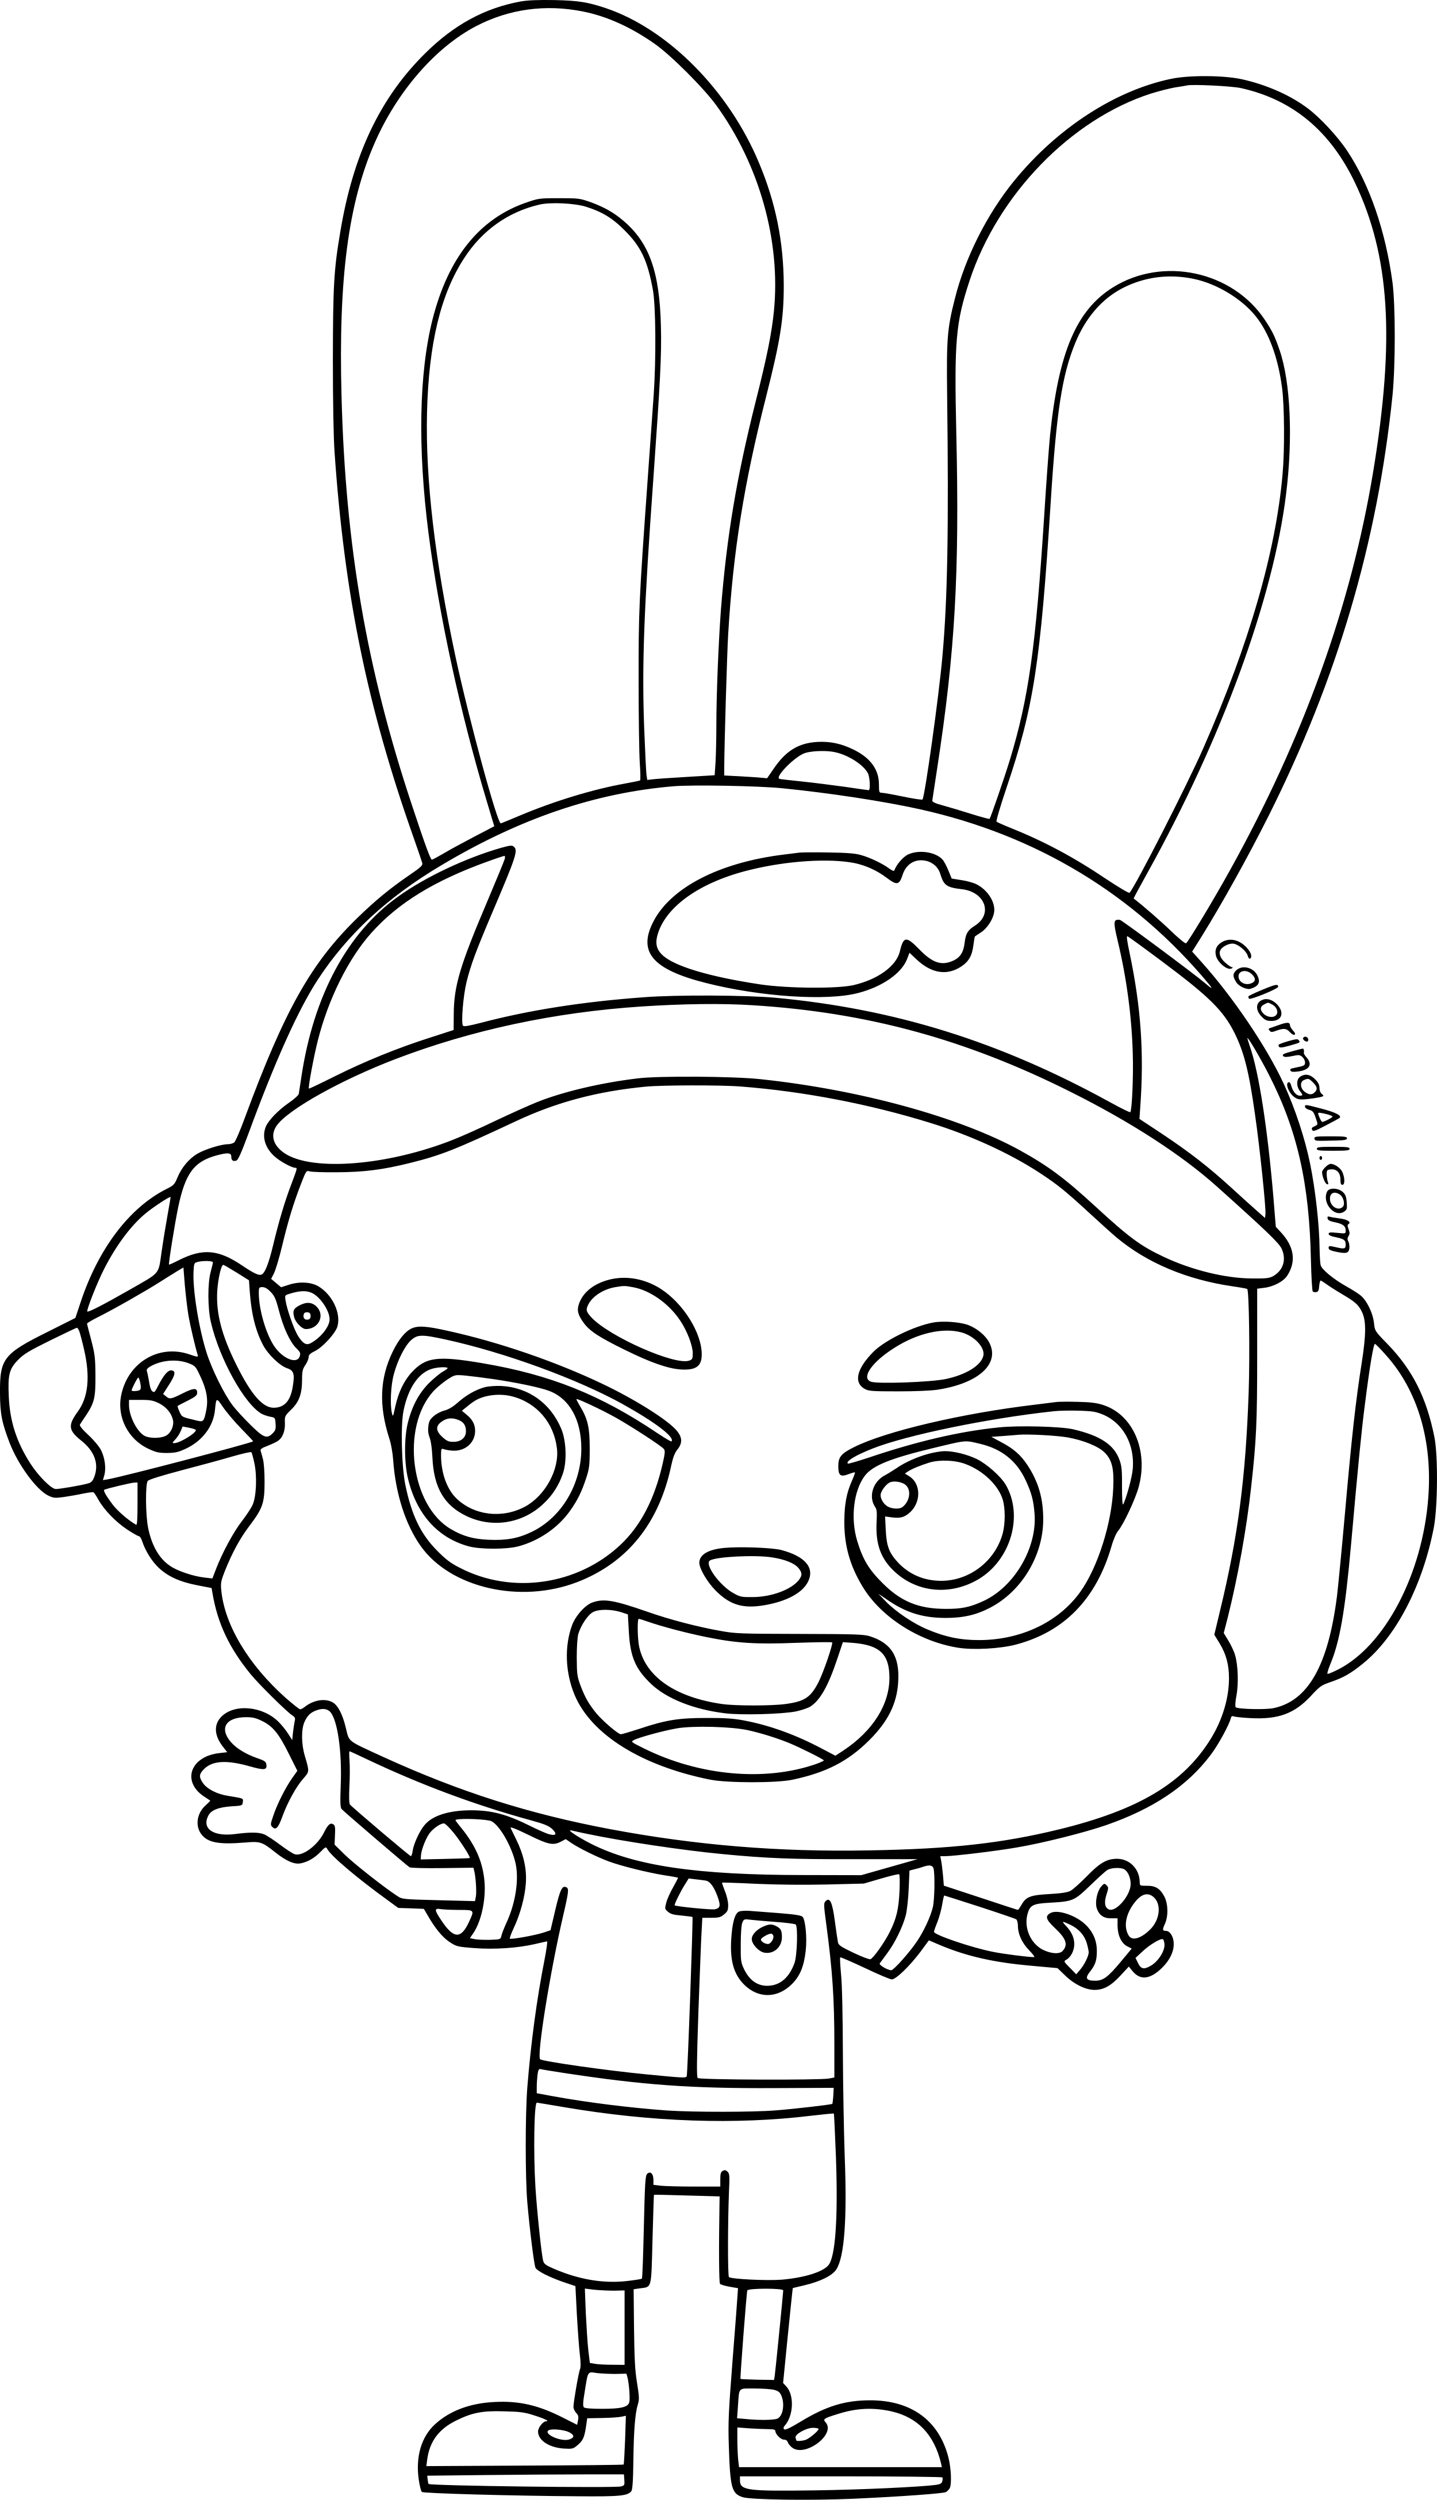 <?xml version="1.0" encoding="UTF-8"?>
<svg xmlns="http://www.w3.org/2000/svg" version="1.0" viewBox="0 0 1096.057 1906.506" preserveAspectRatio="xMidYMid meet">
  <g transform="translate(-33.601,1988.66) scale(0.1,-0.1)" fill="#000000" stroke="none">
    <path d="M4305 19875 c-272 -50 -506 -177 -726 -395 -344 -340 -550 -773 -648 -1365 -49 -289 -55 -410 -56 -970 0 -326 5 -599 13 -710 76 -1093 251 -1942 602 -2935 34 -96 64 -185 67 -196 4 -18 -12 -33 -99 -92 -151 -104 -257 -191 -397 -327 -353 -344 -553 -700 -858 -1525 -35 -96 -72 -181 -81 -187 -9 -7 -30 -13 -47 -13 -51 0 -177 -39 -234 -73 -64 -38 -120 -105 -152 -182 -21 -52 -29 -60 -84 -87 -282 -142 -519 -455 -654 -863 l-40 -120 -215 -108 c-334 -166 -362 -203 -360 -467 1 -158 14 -222 73 -377 65 -168 205 -359 295 -403 41 -19 51 -20 118 -11 40 6 106 17 146 26 41 8 77 13 82 10 4 -3 22 -29 38 -59 44 -77 133 -169 220 -226 42 -28 82 -50 88 -50 7 0 18 -17 24 -37 24 -73 73 -153 126 -203 71 -67 161 -108 295 -134 l109 -21 6 -35 c39 -234 128 -422 294 -625 62 -75 271 -282 315 -311 21 -14 25 -22 19 -43 -3 -14 -9 -53 -13 -86 l-6 -60 -32 50 c-18 28 -51 69 -75 92 -121 118 -334 137 -433 37 -59 -59 -56 -141 9 -226 l35 -45 -60 -7 c-34 -3 -81 -16 -106 -29 -138 -68 -144 -211 -15 -299 26 -17 49 -32 51 -34 2 -2 -13 -17 -32 -34 -68 -59 -84 -154 -38 -219 48 -67 130 -84 336 -67 116 10 129 6 232 -76 82 -65 144 -92 191 -83 54 10 108 41 153 88 38 39 41 40 51 22 28 -53 226 -221 464 -393 l78 -57 97 -3 98 -4 27 -46 c58 -102 114 -170 168 -206 53 -35 59 -37 188 -47 155 -12 334 0 466 31 46 11 87 20 91 20 4 0 -5 -64 -20 -142 -58 -292 -104 -634 -131 -973 -16 -204 -16 -687 0 -875 18 -207 51 -471 62 -498 11 -26 108 -75 230 -116 l75 -25 11 -218 c7 -120 17 -258 23 -306 7 -56 7 -95 1 -110 -11 -25 -50 -251 -50 -287 0 -13 9 -34 21 -46 16 -17 19 -29 14 -56 l-7 -35 -105 53 c-190 97 -337 131 -526 121 -186 -9 -341 -67 -453 -170 -104 -95 -149 -247 -124 -422 7 -46 17 -89 24 -94 13 -11 696 -30 1186 -33 324 -3 381 3 411 38 9 11 14 73 16 232 3 232 13 361 34 430 12 37 11 60 -6 165 -16 96 -20 184 -23 418 l-3 296 49 7 c91 12 85 -11 95 372 5 187 10 340 11 341 1 2 115 -1 252 -5 l249 -7 -1 -50 c-6 -355 -4 -609 4 -617 6 -6 39 -16 74 -22 l63 -11 -3 -45 c-1 -25 -18 -250 -38 -500 -31 -401 -35 -479 -29 -655 10 -323 22 -367 106 -394 63 -20 520 -26 843 -12 368 17 685 40 707 51 10 6 23 19 29 30 16 31 11 151 -10 234 -72 282 -283 436 -597 436 -190 0 -335 -44 -529 -162 -83 -50 -119 -67 -127 -59 -7 7 -6 16 5 28 67 76 73 232 12 298 l-25 27 36 362 c20 198 37 361 38 362 1 0 43 10 92 22 121 29 209 73 240 120 61 94 83 380 64 862 -6 173 -13 529 -14 790 -1 288 -6 524 -14 599 -6 68 -10 126 -6 129 3 3 87 -34 188 -81 100 -48 193 -87 205 -87 32 0 137 102 219 211 l64 87 82 -35 c206 -87 414 -134 701 -159 l198 -18 56 -54 c69 -68 158 -112 226 -112 70 0 125 30 199 110 l63 68 31 -38 c59 -69 134 -59 224 30 64 64 95 136 86 202 -6 44 -31 78 -57 78 -28 0 -29 10 -9 53 27 60 25 150 -3 207 -33 63 -68 85 -134 84 -54 0 -54 0 -55 30 -2 100 -78 176 -174 176 -78 -1 -129 -30 -231 -135 -50 -51 -106 -101 -124 -110 -23 -12 -72 -19 -159 -24 -146 -8 -179 -21 -213 -81 -13 -22 -25 -40 -28 -40 -3 0 -131 42 -285 93 l-280 92 -6 75 c-4 41 -10 92 -14 113 l-7 37 38 0 c64 0 389 39 544 66 197 33 519 114 681 170 361 125 621 299 799 536 56 73 139 225 153 277 4 18 10 22 24 17 10 -4 65 -10 123 -13 215 -12 338 33 464 168 69 75 80 83 154 108 98 34 150 64 244 140 252 203 456 597 541 1041 29 156 32 545 4 685 -60 301 -166 512 -356 709 -98 100 -98 101 -105 161 -8 78 -56 175 -104 213 -20 16 -68 46 -106 67 -97 54 -190 130 -197 163 -4 15 -7 72 -8 127 -2 181 -32 448 -72 645 -40 196 -115 423 -202 612 -130 281 -388 662 -629 930 l-69 77 74 118 c157 253 353 606 511 921 522 1043 828 2082 943 3202 23 230 23 687 0 863 -53 392 -174 745 -346 1004 -72 108 -205 252 -300 323 -131 99 -313 180 -502 222 -135 30 -395 32 -532 5 -428 -86 -876 -375 -1206 -780 -206 -253 -373 -584 -451 -895 -59 -231 -65 -306 -60 -732 13 -1032 3 -1570 -36 -2000 -27 -308 -135 -1075 -152 -1091 -4 -4 -70 6 -147 22 -77 16 -150 29 -162 29 -21 0 -23 4 -23 63 0 115 -65 204 -195 267 -94 46 -176 63 -276 58 -144 -9 -239 -67 -334 -207 l-48 -70 -46 4 c-25 3 -99 7 -163 11 l-118 6 0 66 c1 173 21 856 30 1012 38 632 120 1145 289 1810 109 430 135 594 135 850 -1 331 -61 631 -190 937 -230 551 -695 1019 -1169 1178 -139 46 -208 57 -390 61 -129 2 -203 -1 -260 -11z m477 -76 c182 -36 368 -120 548 -247 124 -87 372 -335 469 -468 329 -453 493 -1037 440 -1570 -17 -169 -52 -345 -139 -689 -146 -581 -221 -1029 -265 -1585 -18 -241 -35 -647 -35 -881 0 -97 -3 -223 -6 -281 l-7 -104 -216 -13 c-119 -7 -234 -15 -257 -18 l-41 -5 -6 39 c-3 21 -11 187 -18 368 -17 478 -2 885 71 1900 52 732 63 937 57 1155 -10 415 -89 635 -285 802 -73 63 -150 106 -249 142 -84 30 -95 31 -243 31 -153 0 -157 -1 -258 -36 -353 -125 -588 -420 -707 -889 -103 -408 -114 -982 -30 -1634 81 -629 243 -1372 444 -2041 l57 -190 -155 -81 c-86 -45 -191 -102 -234 -128 -43 -25 -82 -46 -87 -46 -10 0 -51 111 -150 410 -347 1043 -509 1978 -539 3125 -24 897 51 1471 253 1932 172 393 465 730 775 891 250 130 529 168 813 111z m5018 -584 c393 -87 680 -324 870 -720 266 -555 307 -1192 140 -2205 -169 -1023 -531 -2030 -1095 -3045 -125 -226 -319 -547 -333 -553 -7 -2 -55 37 -110 90 -74 72 -209 190 -289 252 -2 1 45 87 103 192 566 1017 961 2093 1059 2889 54 430 34 860 -49 1101 -38 110 -55 144 -111 229 -247 374 -779 488 -1160 250 -279 -174 -415 -494 -480 -1130 -8 -82 -29 -361 -45 -620 -65 -1003 -118 -1381 -261 -1853 -44 -143 -146 -439 -155 -451 -2 -2 -64 14 -137 37 -72 23 -170 52 -217 65 -60 16 -84 27 -83 38 1 8 18 118 37 244 137 892 171 1488 146 2560 -16 707 -4 840 101 1160 216 657 774 1232 1384 1428 61 19 144 40 185 47 41 6 82 13 90 15 40 10 342 -5 410 -20z m-4995 -905 c124 -39 203 -87 295 -180 125 -124 175 -230 216 -455 22 -123 25 -523 6 -800 -7 -99 -28 -396 -47 -660 -65 -906 -69 -996 -68 -1525 0 -272 4 -553 9 -623 5 -71 6 -131 2 -133 -4 -2 -57 -13 -118 -24 -244 -44 -538 -134 -795 -242 -77 -32 -144 -60 -149 -61 -26 -6 -243 793 -345 1268 -159 745 -230 1355 -218 1865 13 526 104 904 285 1180 137 211 335 351 572 406 83 20 268 11 355 -16z m4634 -550 c177 -36 369 -152 477 -288 100 -126 169 -315 199 -545 18 -138 20 -472 4 -652 -51 -593 -255 -1299 -605 -2095 -122 -278 -521 -1060 -563 -1103 -4 -4 -84 43 -177 105 -251 169 -475 288 -729 390 -55 22 -104 44 -108 48 -5 4 30 122 77 261 206 611 258 946 336 2174 44 695 87 971 187 1215 80 195 204 338 363 420 167 85 351 109 539 70z m-2730 -3611 c101 -23 214 -96 247 -160 15 -29 20 -129 6 -129 -4 0 -84 11 -177 25 -94 13 -242 32 -330 41 -88 9 -166 18 -173 20 -41 12 120 175 196 198 55 17 169 20 231 5z m-409 -274 c362 -36 775 -99 1055 -161 889 -198 1632 -648 2200 -1331 36 -44 26 -41 -32 9 -72 62 -630 477 -645 479 -50 6 -52 -12 -18 -155 69 -286 108 -581 116 -861 6 -173 -6 -438 -19 -451 -3 -3 -72 31 -154 76 -842 463 -1640 712 -2553 797 -224 20 -753 23 -1000 4 -467 -34 -876 -98 -1245 -195 -94 -24 -132 -31 -138 -22 -15 21 2 228 27 331 32 131 73 240 194 525 188 441 201 482 166 510 -12 11 -29 9 -97 -10 -266 -76 -576 -222 -781 -369 -390 -277 -648 -757 -741 -1376 -9 -60 -18 -119 -20 -131 -3 -11 -34 -40 -74 -67 -81 -56 -156 -133 -177 -182 -32 -77 -7 -163 66 -228 40 -37 131 -87 158 -87 17 0 16 -3 -28 -120 -50 -129 -99 -295 -139 -463 -35 -147 -65 -224 -92 -232 -21 -7 -60 12 -142 67 -185 126 -303 136 -488 43 -39 -20 -72 -35 -74 -33 -5 5 43 305 70 437 55 261 121 350 298 397 81 21 107 19 107 -10 0 -29 13 -40 39 -31 13 4 38 60 91 203 204 555 381 949 530 1177 226 346 532 629 945 874 600 357 1172 551 1769 601 146 12 645 3 826 -15z m-2114 -539 c-3 -13 -65 -163 -137 -333 -204 -480 -251 -636 -252 -850 l-1 -122 -176 -57 c-252 -80 -506 -184 -730 -296 -106 -53 -196 -96 -198 -94 -7 7 38 249 68 366 80 317 234 627 408 821 204 229 482 399 887 545 66 24 124 43 129 43 4 1 5 -10 2 -23z m5016 -784 c358 -267 466 -374 552 -547 72 -147 109 -294 155 -622 35 -241 84 -711 79 -756 l-3 -30 -61 54 c-34 30 -122 109 -195 176 -174 159 -314 268 -528 411 l-174 115 6 86 c30 417 6 764 -81 1179 -20 95 -25 131 -16 128 7 -3 127 -90 266 -194z m-3127 -332 c872 -54 1625 -259 2425 -660 459 -229 848 -481 1117 -722 384 -344 476 -433 495 -476 37 -82 12 -163 -63 -207 -30 -17 -51 -20 -164 -19 -202 1 -459 64 -671 164 -179 84 -264 147 -526 388 -233 214 -357 306 -574 426 -460 253 -1221 462 -1979 542 -202 22 -776 26 -935 6 -283 -34 -570 -102 -768 -181 -55 -22 -195 -85 -312 -140 -116 -56 -262 -121 -323 -145 -499 -199 -1077 -246 -1289 -106 -89 59 -112 139 -62 211 84 122 494 351 911 510 580 221 1209 355 1868 399 317 21 616 25 850 10z m3940 -531 c216 -423 308 -826 320 -1414 3 -126 9 -233 14 -238 5 -5 17 -7 27 -5 14 2 20 14 22 46 2 23 7 42 11 42 4 0 23 -12 42 -26 19 -14 72 -48 119 -76 102 -60 126 -81 152 -133 35 -67 35 -172 0 -395 -45 -285 -76 -561 -127 -1140 -25 -283 -53 -568 -61 -635 -67 -530 -221 -801 -484 -856 -61 -13 -275 -8 -289 7 -5 5 -3 43 6 89 17 93 12 235 -11 310 -8 28 -31 76 -51 109 l-35 58 31 120 c76 304 144 680 178 993 40 359 46 490 46 1006 l0 507 48 6 c75 8 151 48 181 93 70 108 54 220 -46 329 l-41 44 -18 223 c-45 529 -111 955 -179 1151 -11 33 -20 62 -20 65 1 16 98 -149 165 -280z m-4029 -89 c477 -37 979 -133 1444 -277 306 -94 609 -233 835 -381 139 -91 198 -139 390 -316 77 -71 166 -151 198 -178 233 -194 535 -321 885 -372 56 -8 106 -17 111 -20 14 -9 21 -502 11 -791 -23 -651 -81 -1095 -217 -1658 l-45 -188 41 -67 c50 -83 71 -162 71 -265 0 -152 -50 -318 -139 -462 -209 -339 -552 -543 -1158 -691 -436 -106 -819 -149 -1448 -160 -689 -13 -1320 39 -1975 162 -621 117 -1146 284 -1727 549 -285 131 -262 113 -289 223 -26 108 -62 175 -104 197 -58 30 -142 16 -209 -36 -13 -11 -29 -19 -36 -19 -6 0 -56 40 -111 88 -282 252 -463 552 -490 817 -6 57 -3 72 26 147 57 143 117 253 190 349 100 132 114 173 114 334 0 75 -5 149 -13 175 -6 25 -14 52 -17 62 -4 12 9 21 51 37 31 12 66 28 79 37 37 23 58 77 55 138 -2 51 -1 54 48 102 61 59 83 120 83 230 0 61 4 79 25 110 14 20 25 47 25 60 0 16 11 28 44 44 62 29 162 139 176 191 28 102 -40 243 -147 306 -57 33 -150 37 -230 9 l-53 -17 -38 32 -38 32 22 43 c12 24 41 120 63 213 46 191 85 319 143 469 39 100 40 102 66 95 15 -5 108 -8 207 -7 208 1 350 19 559 71 237 59 343 101 806 318 311 146 620 228 991 264 123 12 576 13 725 1z m-4371 -975 c-13 -72 -34 -199 -46 -283 -27 -182 -3 -154 -251 -296 -198 -113 -308 -169 -316 -162 -8 9 75 221 129 326 92 180 206 333 319 425 60 49 181 128 187 122 1 -2 -9 -61 -22 -132z m345 -366 c0 -6 -8 -39 -17 -73 -24 -86 -23 -276 1 -381 65 -283 260 -633 391 -703 17 -8 46 -18 65 -21 34 -6 35 -8 38 -54 3 -39 -1 -51 -22 -72 -44 -44 -69 -35 -168 63 -49 48 -112 116 -139 152 -63 83 -159 277 -198 402 -59 188 -105 474 -99 613 3 64 5 70 28 76 41 12 120 10 120 -2z m181 -78 l94 -59 7 -97 c12 -162 44 -290 101 -398 37 -70 128 -158 184 -176 50 -17 58 -43 42 -139 -17 -110 -64 -162 -146 -162 -83 0 -171 100 -283 325 -113 227 -157 395 -147 565 6 93 30 200 46 200 4 0 50 -27 102 -59z m-367 -331 c14 -78 49 -229 71 -301 4 -13 -7 -12 -67 9 -233 78 -469 -65 -518 -315 -33 -165 53 -333 206 -405 59 -28 80 -33 144 -33 63 1 86 6 142 32 129 60 213 173 224 299 9 93 11 93 61 19 25 -37 87 -111 139 -164 51 -52 92 -96 91 -97 -15 -14 -990 -269 -1109 -290 l-37 -6 11 38 c14 54 4 132 -25 190 -14 28 -56 78 -97 116 -48 45 -69 71 -64 80 4 7 24 38 45 68 65 98 74 136 73 305 -1 135 -4 162 -32 270 -18 66 -32 123 -32 127 0 4 42 29 93 54 110 55 356 195 464 264 43 28 101 63 128 80 l50 30 11 -138 c7 -75 19 -180 28 -232z m627 183 c30 -31 40 -56 62 -140 33 -129 83 -238 131 -287 33 -32 36 -40 28 -64 -21 -63 -131 -18 -196 80 -63 96 -116 279 -116 404 0 41 2 44 28 44 19 0 39 -12 63 -37z m306 -4 c65 -24 143 -135 143 -205 0 -56 -70 -143 -147 -183 -32 -16 -57 -1 -94 57 -30 48 -84 200 -95 270 -6 38 -5 40 27 50 76 24 124 27 166 11z m-1766 -296 c6 -16 22 -77 36 -138 48 -208 33 -364 -48 -475 -76 -104 -71 -143 26 -220 104 -82 138 -181 99 -280 -13 -32 -23 -42 -53 -49 -50 -14 -211 -41 -239 -41 -34 0 -133 99 -194 194 -106 165 -157 323 -165 512 -8 167 4 212 73 281 43 44 86 69 246 148 106 52 196 95 201 95 4 0 12 -12 18 -27z m9972 -188 c238 -269 350 -650 317 -1082 -44 -582 -332 -1130 -689 -1310 -36 -18 -71 -33 -78 -33 -6 0 1 28 19 72 73 173 113 404 158 903 58 653 81 881 106 1075 39 309 67 471 78 467 6 -2 46 -43 89 -92z m-9140 -55 c52 -20 55 -23 90 -98 49 -103 62 -178 47 -257 -18 -91 -22 -95 -72 -83 -117 28 -114 26 -133 68 -10 22 -16 42 -14 44 2 2 37 20 77 40 59 30 72 41 72 60 0 39 -26 38 -110 -4 -90 -45 -100 -47 -129 -22 l-21 17 45 70 c50 77 54 110 15 110 -26 0 -59 -41 -100 -122 -12 -24 -24 -43 -28 -43 -20 1 -30 21 -39 80 -6 36 -14 72 -17 80 -4 10 4 22 25 34 83 49 202 60 292 26z m-369 -141 c12 -59 8 -67 -29 -71 -19 -2 -35 -1 -35 4 0 13 44 98 51 98 3 0 9 -14 13 -31z m145 -165 c54 -27 94 -74 106 -126 10 -41 -13 -97 -49 -119 -38 -23 -124 -25 -166 -4 -59 31 -120 151 -120 237 l0 38 88 0 c75 0 96 -4 141 -26z m281 -204 c0 -25 -123 -99 -164 -100 -18 0 -17 3 7 28 14 15 33 43 41 63 l15 36 51 -10 c27 -5 50 -13 50 -17z m446 -251 c22 -101 15 -257 -13 -319 -11 -25 -48 -81 -82 -125 -65 -84 -149 -240 -197 -364 l-28 -73 -60 7 c-84 9 -204 49 -260 87 -84 55 -142 154 -170 291 -20 95 -22 335 -3 359 7 10 110 42 262 82 138 36 311 83 385 105 74 21 138 36 143 32 4 -4 14 -41 23 -82z m-891 -313 c0 -107 -3 -162 -10 -159 -60 34 -142 105 -180 155 -48 64 -72 105 -64 112 7 7 203 54 229 55 l25 1 0 -164z m1470 -1586 c55 -61 90 -299 80 -555 -5 -135 -4 -173 7 -186 15 -18 496 -430 518 -444 8 -5 121 -8 251 -6 l236 3 6 -24 c12 -48 19 -158 13 -194 l-7 -37 -277 7 c-276 7 -277 7 -317 33 -98 64 -327 244 -399 314 l-78 77 3 72 c3 59 1 75 -13 83 -22 14 -41 -2 -70 -61 -49 -99 -161 -183 -222 -168 -13 3 -63 35 -111 71 -49 37 -104 73 -123 81 -41 17 -105 18 -221 3 -167 -22 -258 40 -206 140 21 42 77 64 175 71 83 5 85 5 88 32 4 30 9 28 -113 48 -85 13 -161 53 -192 99 -31 46 -29 67 10 106 64 64 174 70 352 19 106 -30 128 -27 123 13 -3 23 -11 30 -63 48 -91 31 -163 75 -206 123 -93 106 -42 192 114 192 51 0 76 -6 126 -31 80 -40 125 -96 204 -256 l61 -122 -41 -58 c-51 -73 -114 -198 -143 -286 -22 -64 -22 -69 -6 -85 26 -26 45 -6 76 81 39 107 105 227 158 287 49 56 49 53 13 175 -27 90 -28 204 -2 260 22 49 48 73 96 89 43 15 78 10 100 -14z m280 -361 c409 -194 822 -348 1245 -464 109 -30 141 -43 168 -68 41 -40 29 -55 -30 -38 -24 8 -83 34 -133 59 -184 92 -298 122 -458 122 -168 -1 -292 -40 -352 -112 -38 -44 -83 -142 -91 -195 -3 -24 -10 -43 -14 -43 -9 0 -447 372 -465 394 -6 8 -8 59 -4 137 4 68 4 157 1 197 -3 39 -3 72 0 72 3 0 62 -27 133 -61z m937 -468 c58 -12 156 -169 193 -311 33 -124 6 -313 -66 -468 -17 -37 -34 -80 -38 -97 -7 -30 -7 -30 -86 -33 -44 -1 -97 1 -118 5 l-37 8 27 39 c64 95 100 276 82 417 -17 138 -69 252 -171 380 -27 32 -48 61 -48 63 0 15 186 12 262 -3z m-274 -95 c56 -70 128 -184 121 -190 -2 -2 -87 -5 -189 -7 l-185 -4 2 32 c4 48 41 139 71 175 30 35 79 68 104 68 9 0 43 -33 76 -74z m584 -21 c134 -66 174 -74 229 -46 l40 21 42 -29 c59 -40 195 -107 286 -141 98 -36 296 -85 426 -106 55 -8 101 -17 102 -18 2 -2 -15 -34 -36 -72 -22 -38 -46 -91 -53 -118 -12 -47 -12 -49 13 -70 20 -18 44 -24 104 -29 43 -4 80 -9 83 -11 5 -6 -37 -1195 -44 -1214 -4 -15 -22 -14 -309 14 -302 29 -792 99 -809 115 -27 25 74 658 175 1093 44 190 46 211 22 220 -30 12 -45 -20 -82 -176 l-36 -153 -54 -18 c-64 -21 -247 -54 -256 -46 -3 4 10 39 29 80 50 105 86 239 93 344 7 110 -17 217 -74 333 -21 43 -40 81 -42 86 -6 13 36 -3 151 -59z m428 16 c270 -57 731 -126 1035 -155 344 -33 528 -40 1005 -39 l484 0 -214 -61 -215 -61 -435 1 c-820 0 -1295 70 -1629 240 -105 54 -188 110 -146 100 11 -3 63 -14 115 -25z m2646 -263 c12 -39 9 -240 -5 -298 -18 -74 -69 -183 -121 -260 -58 -86 -178 -220 -196 -220 -27 0 -95 40 -88 52 4 6 29 40 55 75 59 77 121 204 144 293 9 36 19 127 22 203 l6 137 41 11 c23 5 52 14 66 19 45 15 68 11 76 -12z m1455 -8 c28 -16 49 -63 49 -113 0 -85 -110 -214 -164 -194 -33 13 -40 51 -21 112 17 53 17 57 1 73 -16 16 -19 15 -41 -10 -30 -35 -47 -114 -35 -160 16 -56 53 -83 111 -82 l49 0 0 -55 c1 -75 28 -134 73 -158 l35 -18 -79 -95 c-102 -123 -138 -150 -200 -150 -68 0 -79 19 -40 68 42 53 53 87 53 157 1 83 -31 153 -94 210 -75 67 -206 109 -258 82 -45 -23 -37 -50 31 -114 87 -82 103 -127 61 -175 -23 -27 -88 -23 -151 8 -93 47 -145 164 -119 268 19 73 41 84 173 91 175 10 184 14 305 130 58 56 116 109 130 118 27 19 101 23 131 7z m-1714 -164 c-6 -138 -23 -211 -73 -311 -38 -78 -126 -203 -149 -211 -8 -3 -66 19 -129 49 -100 48 -115 58 -119 83 -3 16 -14 87 -23 157 -19 145 -38 186 -70 155 -16 -16 -16 -26 4 -175 48 -357 62 -569 62 -919 l0 -252 -42 -8 c-75 -13 -986 -10 -1000 4 -9 9 -8 124 5 504 10 271 20 544 24 606 l6 112 68 0 c58 0 72 4 98 26 27 22 31 32 31 72 0 26 -11 73 -25 106 -13 33 -23 62 -21 64 2 2 120 -2 263 -9 161 -7 363 -9 538 -5 l280 7 130 38 c72 21 134 36 139 33 5 -3 6 -59 3 -126z m-1480 78 c36 -5 68 -51 97 -136 19 -57 14 -75 -25 -83 -25 -6 -297 21 -307 30 -5 5 44 105 77 157 l30 48 48 -6 c26 -3 63 -7 80 -10z m3418 -126 c61 -53 49 -172 -25 -246 -70 -70 -138 -90 -164 -49 -39 62 -27 151 30 234 57 83 110 103 159 61z m-1327 -74 c147 -48 273 -91 280 -96 6 -6 12 -27 12 -47 0 -65 30 -131 85 -188 28 -29 46 -53 39 -53 -47 0 -236 24 -318 41 -164 33 -446 129 -446 152 0 7 11 39 25 72 13 33 30 93 37 133 6 39 14 72 16 72 2 0 124 -39 270 -86z m-3970 -24 c118 0 118 0 76 -90 -62 -135 -118 -132 -213 12 -53 78 -53 93 -3 84 20 -3 83 -6 140 -6z m4659 -112 c66 -31 109 -79 128 -140 8 -28 15 -61 15 -72 -1 -29 -33 -95 -67 -134 l-28 -33 -49 50 c-47 48 -48 49 -27 61 34 18 61 70 61 118 0 50 -20 94 -63 140 -36 38 -32 39 30 10z m721 -149 c4 -51 -47 -131 -103 -164 -54 -32 -77 -27 -100 22 l-18 37 55 51 c54 50 134 98 153 92 6 -2 11 -19 13 -38z m-4578 -983 c606 -92 962 -118 1600 -115 l455 2 -3 -59 c-2 -33 -6 -61 -7 -63 -6 -6 -290 -39 -434 -50 -172 -14 -624 -14 -823 -1 -281 20 -613 61 -885 111 l-113 21 0 48 c0 26 3 68 6 94 5 36 10 45 23 42 9 -3 90 -16 181 -30z m2 -261 c667 -113 1306 -135 1887 -64 90 10 165 18 167 16 2 -2 9 -150 16 -329 17 -472 -4 -769 -59 -830 -46 -51 -184 -93 -353 -108 -111 -9 -388 4 -404 20 -10 10 -9 426 0 645 6 125 5 143 -10 158 -13 13 -22 15 -37 7 -15 -9 -19 -22 -19 -65 l0 -55 -194 0 c-106 0 -221 3 -255 6 l-61 7 0 37 c0 48 -23 71 -48 47 -14 -15 -17 -65 -25 -404 -5 -214 -11 -391 -15 -395 -4 -4 -58 -12 -119 -19 -178 -19 -361 12 -552 94 -62 27 -76 37 -82 61 -13 46 -48 388 -59 561 -16 264 -10 645 11 645 4 0 99 -16 211 -35z m381 -1399 l77 2 0 -284 0 -284 -92 1 c-51 0 -111 3 -133 7 l-40 7 -12 100 c-6 55 -14 182 -19 283 l-7 184 74 -9 c41 -4 109 -7 152 -7z m1287 2 c0 -19 -60 -621 -65 -653 l-5 -30 -127 2 c-69 2 -127 4 -129 6 -4 3 46 658 52 675 5 17 274 18 274 0z m-1280 -637 l84 2 8 -28 c12 -46 21 -162 14 -189 -9 -38 -61 -51 -208 -51 -82 0 -131 4 -138 11 -9 9 -8 39 6 120 25 159 21 153 91 142 32 -4 96 -7 143 -7z m1213 -122 c30 -8 42 -18 53 -44 28 -67 11 -159 -33 -176 -28 -10 -138 -12 -236 -2 l-69 6 7 96 c10 143 -2 131 128 131 62 0 129 -5 150 -11z m895 -164 c198 -46 324 -178 376 -397 l6 -28 -773 0 -774 0 -7 61 c-3 34 -6 102 -6 152 l0 90 92 -7 c50 -3 115 -6 145 -6 38 0 53 -4 53 -14 0 -24 41 -66 65 -66 15 0 26 -7 30 -20 3 -11 18 -29 32 -40 99 -78 338 102 256 192 -22 25 -14 30 92 63 144 46 271 52 413 20z m-2728 -30 c80 -25 120 -45 92 -45 -24 0 -62 -48 -62 -78 0 -67 83 -122 195 -130 66 -4 73 -2 103 23 44 37 54 58 67 139 l10 69 115 2 c63 1 130 6 147 10 l33 7 -6 -183 c-4 -101 -9 -186 -11 -189 -3 -3 -342 -6 -755 -8 l-750 -4 7 54 c19 135 89 229 219 293 124 61 200 76 366 71 124 -3 157 -7 230 -31z m2170 -104 c0 -13 -68 -71 -97 -82 -25 -9 -73 -13 -73 -5 0 2 -3 11 -6 20 -9 25 80 76 133 76 24 0 43 -4 43 -9z m-1902 -25 c40 -21 41 -41 2 -54 -60 -22 -202 40 -160 69 21 14 120 5 158 -15z m420 -363 c3 -39 1 -43 -25 -50 -47 -13 -1455 5 -1468 19 -2 2 -5 17 -7 33 l-3 30 455 5 c250 3 588 5 750 5 l295 0 3 -42z m2426 19 c3 -5 3 -18 -1 -30 -4 -16 -15 -22 -47 -27 -121 -16 -569 -37 -926 -42 -522 -7 -570 -1 -570 79 l0 28 769 0 c424 0 772 -4 775 -8z M6435 13384 c-16 -2 -70 -9 -120 -15 -491 -60 -862 -251 -996 -512 -119 -232 -6 -364 400 -467 418 -106 923 -139 1162 -77 185 48 332 150 374 260 l18 47 52 -49 c115 -109 234 -128 344 -55 55 36 82 83 91 159 5 37 10 68 12 69 1 2 24 17 50 34 52 36 98 114 98 169 0 73 -57 155 -135 195 -21 11 -73 26 -115 32 l-75 12 -25 61 c-14 34 -34 72 -45 84 -53 58 -179 77 -262 39 -38 -17 -91 -79 -106 -123 -2 -6 -19 1 -38 15 -49 37 -146 84 -215 103 -43 13 -109 18 -249 20 -104 2 -203 1 -220 -1z m419 -80 c84 -17 173 -57 246 -113 77 -58 95 -55 120 22 27 85 97 127 180 108 53 -12 94 -50 109 -103 26 -84 48 -100 162 -113 180 -20 241 -191 100 -279 -54 -34 -69 -60 -77 -127 -8 -74 -34 -115 -87 -139 -90 -41 -159 -18 -262 89 -97 99 -118 97 -145 -17 -26 -113 -168 -216 -355 -259 -124 -28 -496 -25 -705 5 -396 59 -668 141 -755 228 -44 44 -53 90 -31 160 67 214 332 397 706 487 282 69 603 89 794 51z M4949 10117 c-103 -35 -172 -98 -198 -178 -16 -48 -6 -83 38 -143 46 -62 116 -108 316 -206 195 -96 325 -141 422 -148 129 -8 170 30 160 145 -17 173 -169 392 -340 487 -128 71 -271 86 -398 43z m217 -48 c130 -24 274 -126 360 -257 51 -77 93 -186 94 -245 0 -42 -3 -49 -26 -57 -107 -41 -616 185 -749 331 -39 43 -42 57 -21 98 33 63 116 116 206 131 65 11 70 11 136 -1z M7454 9800 c-147 -27 -370 -136 -457 -224 -128 -130 -152 -235 -64 -283 28 -16 61 -18 252 -18 134 0 253 5 305 13 312 49 474 198 392 358 -28 55 -93 109 -161 135 -64 23 -191 33 -267 19z m218 -76 c98 -28 180 -117 164 -179 -18 -73 -131 -143 -286 -176 -113 -24 -525 -39 -572 -20 -75 29 8 149 177 256 177 114 374 159 517 119z M3472 9753 c-47 -23 -98 -86 -142 -178 -97 -200 -105 -408 -26 -655 15 -44 27 -114 31 -170 18 -254 93 -490 210 -655 226 -319 759 -442 1193 -275 382 147 625 448 718 890 13 60 26 95 46 120 43 53 39 99 -13 155 -77 83 -323 236 -564 350 -349 166 -782 315 -1162 399 -176 40 -241 44 -291 19z m269 -84 c443 -97 999 -300 1344 -491 253 -141 402 -255 372 -285 -3 -2 -53 27 -111 66 -433 291 -814 443 -1326 530 -347 59 -435 48 -543 -68 -59 -64 -102 -152 -126 -262 -17 -80 -18 -82 -26 -49 -15 66 -8 213 15 296 29 108 84 216 131 259 50 45 83 45 270 4z m9 -217 c0 -4 -17 -16 -37 -27 -20 -11 -66 -49 -103 -85 -75 -75 -128 -170 -161 -296 -31 -114 -31 -315 0 -439 66 -269 227 -448 462 -512 88 -24 289 -24 379 0 157 42 303 142 394 271 56 79 87 141 122 246 25 77 28 98 28 230 0 161 -15 225 -75 324 -16 27 -28 50 -26 52 6 6 194 -82 299 -141 118 -66 347 -215 367 -239 11 -13 10 -31 -9 -114 -62 -270 -167 -471 -320 -616 -327 -309 -829 -382 -1224 -178 -72 36 -109 64 -176 132 -124 125 -194 268 -242 500 -29 139 -37 457 -14 568 36 178 120 297 228 322 44 11 108 12 108 2z m345 -83 c182 -27 361 -64 431 -91 154 -59 244 -220 244 -439 0 -272 -150 -525 -377 -635 -103 -50 -194 -67 -328 -61 -119 5 -198 27 -291 82 -305 179 -381 773 -135 1048 25 28 73 68 106 90 60 39 60 39 135 33 41 -4 138 -16 215 -27z M4035 9307 c-68 -18 -143 -60 -208 -118 -36 -32 -70 -52 -100 -60 -25 -6 -63 -25 -83 -43 -29 -25 -37 -40 -41 -79 -4 -32 0 -60 10 -85 9 -22 18 -80 21 -148 10 -233 89 -369 262 -451 194 -92 423 -57 581 91 73 67 122 144 153 236 31 91 25 246 -12 337 -82 197 -251 318 -458 329 -42 2 -97 -2 -125 -9z m210 -71 c186 -49 316 -201 339 -396 19 -162 -90 -361 -243 -444 -171 -92 -382 -69 -518 57 -76 70 -122 194 -123 331 0 52 2 57 18 51 9 -4 40 -10 67 -12 96 -8 175 59 175 150 0 49 -20 88 -66 125 l-35 29 43 35 c24 20 54 41 68 48 76 40 185 50 275 26z m-410 -180 c39 -16 55 -42 55 -86 0 -48 -38 -80 -95 -80 -38 0 -51 6 -85 37 -52 47 -53 86 -1 120 39 26 77 29 126 9z M8395 9194 c-16 -2 -88 -11 -160 -20 -559 -66 -1143 -203 -1386 -325 -97 -48 -119 -75 -119 -144 0 -72 16 -85 77 -62 26 10 48 16 50 14 2 -2 -8 -30 -22 -62 -42 -94 -58 -179 -59 -310 -1 -183 41 -336 138 -497 138 -232 430 -420 728 -468 117 -19 320 -8 440 23 371 97 615 348 732 751 14 50 36 100 51 118 40 47 132 243 156 333 76 278 -43 553 -271 626 -49 16 -96 22 -195 24 -71 2 -143 1 -160 -1z m287 -75 c191 -41 312 -220 294 -436 -5 -64 -53 -238 -74 -271 -5 -7 -8 53 -8 135 1 120 -2 158 -18 202 -41 118 -146 188 -356 237 -92 21 -417 30 -566 14 -300 -30 -627 -107 -997 -232 -82 -27 -151 -47 -154 -44 -18 17 55 62 189 115 258 102 878 230 1378 284 80 9 263 6 312 -4z m-204 -195 c119 -21 236 -68 283 -115 57 -57 73 -122 66 -273 -11 -267 -118 -604 -251 -790 -165 -231 -455 -369 -776 -368 -140 0 -255 24 -392 82 -102 42 -240 135 -313 210 l-60 62 81 -55 c137 -92 263 -130 434 -130 134 0 234 23 340 79 239 125 402 396 403 669 1 161 -36 290 -120 417 -52 79 -106 126 -205 178 l-71 38 84 6 c46 3 102 8 124 10 69 6 287 -5 373 -20z m-663 -50 c163 -39 277 -131 345 -279 44 -95 59 -150 67 -254 20 -260 -155 -558 -392 -666 -102 -47 -166 -60 -290 -59 -204 1 -338 56 -480 199 -103 103 -148 178 -191 320 -52 173 -27 384 59 497 59 77 197 133 527 212 254 61 233 59 355 30z M7420 8799 c-87 -23 -184 -66 -249 -112 -26 -17 -64 -41 -85 -52 -93 -48 -129 -166 -73 -245 11 -16 13 -42 9 -113 -8 -162 29 -270 125 -365 174 -172 433 -199 652 -70 247 147 345 486 208 721 -38 64 -143 157 -219 195 -74 36 -178 62 -248 61 -25 0 -79 -9 -120 -20z m282 -79 c135 -51 250 -162 283 -273 19 -65 19 -177 0 -252 -56 -212 -252 -365 -470 -365 -130 0 -243 48 -329 139 -69 75 -88 125 -94 249 l-5 103 51 -7 c63 -8 92 -1 132 32 94 79 93 226 -1 283 l-31 19 23 16 c33 21 94 46 164 68 78 23 197 19 277 -12z m-456 -161 c42 -39 29 -123 -26 -166 -21 -17 -75 -16 -110 2 -36 18 -64 69 -56 99 8 31 44 76 70 87 33 14 96 3 122 -22z M5860 8081 c-124 -12 -190 -52 -190 -114 0 -44 62 -149 125 -212 110 -110 208 -139 372 -111 170 29 292 95 333 181 51 105 -23 192 -205 240 -69 18 -318 27 -435 16z m363 -72 c99 -15 171 -44 202 -80 31 -37 31 -58 4 -93 -57 -73 -208 -129 -349 -130 -87 -1 -99 1 -148 29 -107 58 -225 223 -181 250 46 29 342 44 472 24z M4855 7665 c-55 -19 -128 -100 -155 -172 -60 -161 -53 -362 19 -534 127 -302 511 -541 1036 -646 129 -25 504 -26 625 0 257 54 424 140 586 301 144 144 212 280 221 447 12 192 -54 296 -219 347 -46 14 -121 16 -533 17 -450 1 -488 2 -604 23 -179 32 -385 86 -551 144 -261 91 -337 104 -425 73z m215 -73 l55 -18 7 -124 c10 -200 50 -293 174 -410 118 -110 322 -191 558 -220 122 -16 440 -7 544 14 41 9 89 25 107 36 75 46 138 157 207 364 l43 128 75 -5 c207 -17 280 -86 280 -267 0 -205 -128 -407 -354 -556 l-58 -38 -97 51 c-205 109 -406 182 -606 219 -76 14 -144 19 -285 18 -211 0 -308 -16 -514 -85 -65 -21 -125 -39 -135 -39 -20 0 -137 100 -187 160 -56 69 -84 117 -118 205 -28 75 -30 89 -31 220 0 83 5 156 12 180 21 69 75 148 113 167 45 23 137 22 210 0z m206 -73 c112 -39 300 -88 448 -118 231 -47 377 -56 686 -44 146 5 268 7 273 3 9 -8 -64 -223 -103 -301 -61 -119 -106 -149 -255 -169 -105 -14 -379 -14 -479 0 -358 51 -586 208 -635 438 -13 62 -15 212 -3 212 5 0 35 -9 68 -21z m764 -828 c104 -23 221 -60 315 -98 89 -37 265 -125 265 -133 0 -3 -28 -16 -62 -28 -390 -135 -891 -89 -1313 121 -98 49 -99 49 -73 63 40 21 233 73 328 89 125 21 415 13 540 -14z M2619 9930 c-45 -24 -52 -41 -39 -90 11 -41 60 -90 89 -90 98 0 148 105 82 171 -35 35 -78 38 -132 9z m86 -80 c0 -18 -6 -26 -23 -28 -24 -4 -38 18 -28 44 3 9 15 14 28 12 17 -2 23 -10 23 -28z M5972 5307 c-32 -14 -52 -91 -59 -217 -9 -161 21 -261 98 -339 108 -108 254 -107 365 3 61 61 91 132 105 250 12 98 -1 241 -24 264 -12 11 -59 18 -184 28 -92 7 -193 15 -223 17 -30 2 -65 0 -78 -6z m273 -78 c83 -6 155 -15 160 -20 18 -18 11 -238 -9 -294 -39 -107 -104 -166 -191 -173 -87 -7 -153 38 -197 133 -21 45 -23 64 -22 185 0 80 5 147 12 163 11 26 15 28 54 23 24 -3 111 -11 193 -17z M6160 5194 c-52 -22 -90 -63 -90 -96 0 -39 53 -96 96 -104 71 -13 134 42 134 118 0 50 -8 66 -41 83 -35 19 -55 18 -99 -1z m74 -70 c8 -21 -19 -64 -40 -64 -23 0 -54 19 -54 34 0 12 53 44 76 45 7 1 15 -6 18 -15z M9649 12697 c-37 -25 -49 -58 -38 -101 15 -54 90 -114 120 -95 10 6 10 9 2 9 -7 0 -31 16 -53 36 -39 35 -51 73 -32 100 16 23 58 44 89 44 39 0 107 -56 117 -96 4 -13 11 -22 16 -19 19 12 10 45 -22 81 -58 66 -138 82 -199 41z M9764 12485 c-27 -27 -26 -47 3 -92 19 -29 78 -56 106 -48 65 20 80 50 52 105 -31 60 -117 79 -161 35z m122 -30 c31 -31 28 -56 -9 -69 -38 -14 -79 3 -91 36 -20 57 52 81 100 33z M9960 12336 c-58 -24 -104 -46 -103 -50 1 -4 3 -11 5 -16 4 -14 223 75 223 91 0 23 -19 19 -125 -25z M9963 12260 c-51 -21 -52 -80 -1 -130 23 -24 38 -30 72 -30 79 0 101 63 44 125 -35 37 -78 51 -115 35z m77 -35 c34 -17 49 -58 30 -80 -19 -23 -68 -18 -96 10 -30 30 -28 55 6 72 31 16 25 16 60 -2z M10090 12069 c-30 -10 -61 -21 -69 -24 -10 -4 -11 -8 -1 -19 10 -13 17 -13 52 0 57 20 76 18 103 -12 13 -14 29 -23 35 -19 8 5 4 15 -12 32 -12 13 -23 32 -23 41 0 23 -22 24 -85 1z M10276 11971 c-8 -12 21 -34 33 -27 6 4 8 13 4 21 -6 17 -29 20 -37 6z M10162 11946 c-41 -12 -74 -24 -74 -29 1 -24 13 -25 82 -6 87 25 84 23 73 41 -7 12 -20 11 -81 -6z M10197 11870 c-75 -20 -85 -26 -71 -40 6 -6 30 -6 66 2 51 11 59 10 78 -7 11 -10 20 -29 20 -41 0 -24 -3 -26 -82 -42 -28 -5 -35 -10 -29 -21 6 -10 21 -11 61 -6 87 12 110 55 58 111 -10 12 -18 25 -17 30 3 18 -1 34 -8 33 -5 0 -39 -9 -76 -19z M10252 11674 c-28 -20 -29 -72 -2 -107 25 -32 25 -37 0 -37 -26 0 -52 30 -65 75 -7 25 -14 32 -24 26 -20 -13 3 -74 40 -106 34 -28 51 -29 153 -15 79 12 88 16 63 34 -10 8 -17 26 -17 46 0 23 -9 41 -34 66 -38 38 -77 44 -114 18z m99 -43 c33 -33 36 -52 13 -75 -21 -22 -46 -20 -78 5 -34 27 -36 76 -3 89 33 13 36 12 68 -19z M10290 11445 c0 -8 14 -18 32 -23 27 -7 34 -16 49 -60 18 -52 18 -52 -4 -63 -29 -15 -28 -14 -22 -31 5 -13 24 -7 103 35 53 27 100 53 105 57 20 17 -27 42 -133 70 -134 35 -130 34 -130 15z m166 -56 c24 -6 44 -15 44 -18 0 -8 -65 -41 -79 -41 -7 0 -31 52 -31 66 0 7 20 4 66 -7z M10362 11203 c4 -19 -1 -19 163 -15 68 2 85 5 85 17 0 13 -21 15 -126 15 -114 0 -125 -2 -122 -17z M10380 11125 c0 -13 21 -15 125 -15 104 0 125 2 125 15 0 13 -21 15 -125 15 -104 0 -125 -2 -125 -15z M10400 11055 c0 -8 5 -15 10 -15 6 0 10 7 10 15 0 8 -4 15 -10 15 -5 0 -10 -7 -10 -15z M10445 10985 c-14 -13 -25 -30 -25 -37 0 -31 22 -87 36 -92 12 -5 14 -1 8 17 -5 12 -8 38 -9 57 0 32 3 35 32 38 45 4 73 -26 73 -78 0 -29 4 -40 15 -40 19 0 20 49 1 95 -14 33 -59 65 -91 65 -9 0 -27 -11 -40 -25z M10460 10801 c-45 -84 53 -204 127 -156 23 16 25 21 21 73 -4 45 -10 60 -32 79 -35 30 -100 32 -116 4z m97 -26 c26 -19 39 -70 23 -90 -33 -40 -100 0 -100 59 0 46 35 60 77 31z M10462 10594 c2 -13 18 -22 54 -29 62 -12 84 -29 84 -63 0 -25 0 -25 -65 -18 -53 5 -65 4 -65 -8 0 -10 19 -19 58 -26 60 -13 72 -22 72 -57 0 -31 -9 -34 -73 -19 -53 12 -57 12 -57 -5 0 -13 13 -20 55 -29 80 -17 99 -12 103 27 2 18 -2 41 -8 52 -8 15 -7 26 2 41 10 15 10 26 0 52 -9 24 -9 34 0 39 23 15 -12 37 -70 43 -31 4 -65 10 -75 13 -14 4 -18 0 -15 -13z"></path>
  </g>
</svg>
